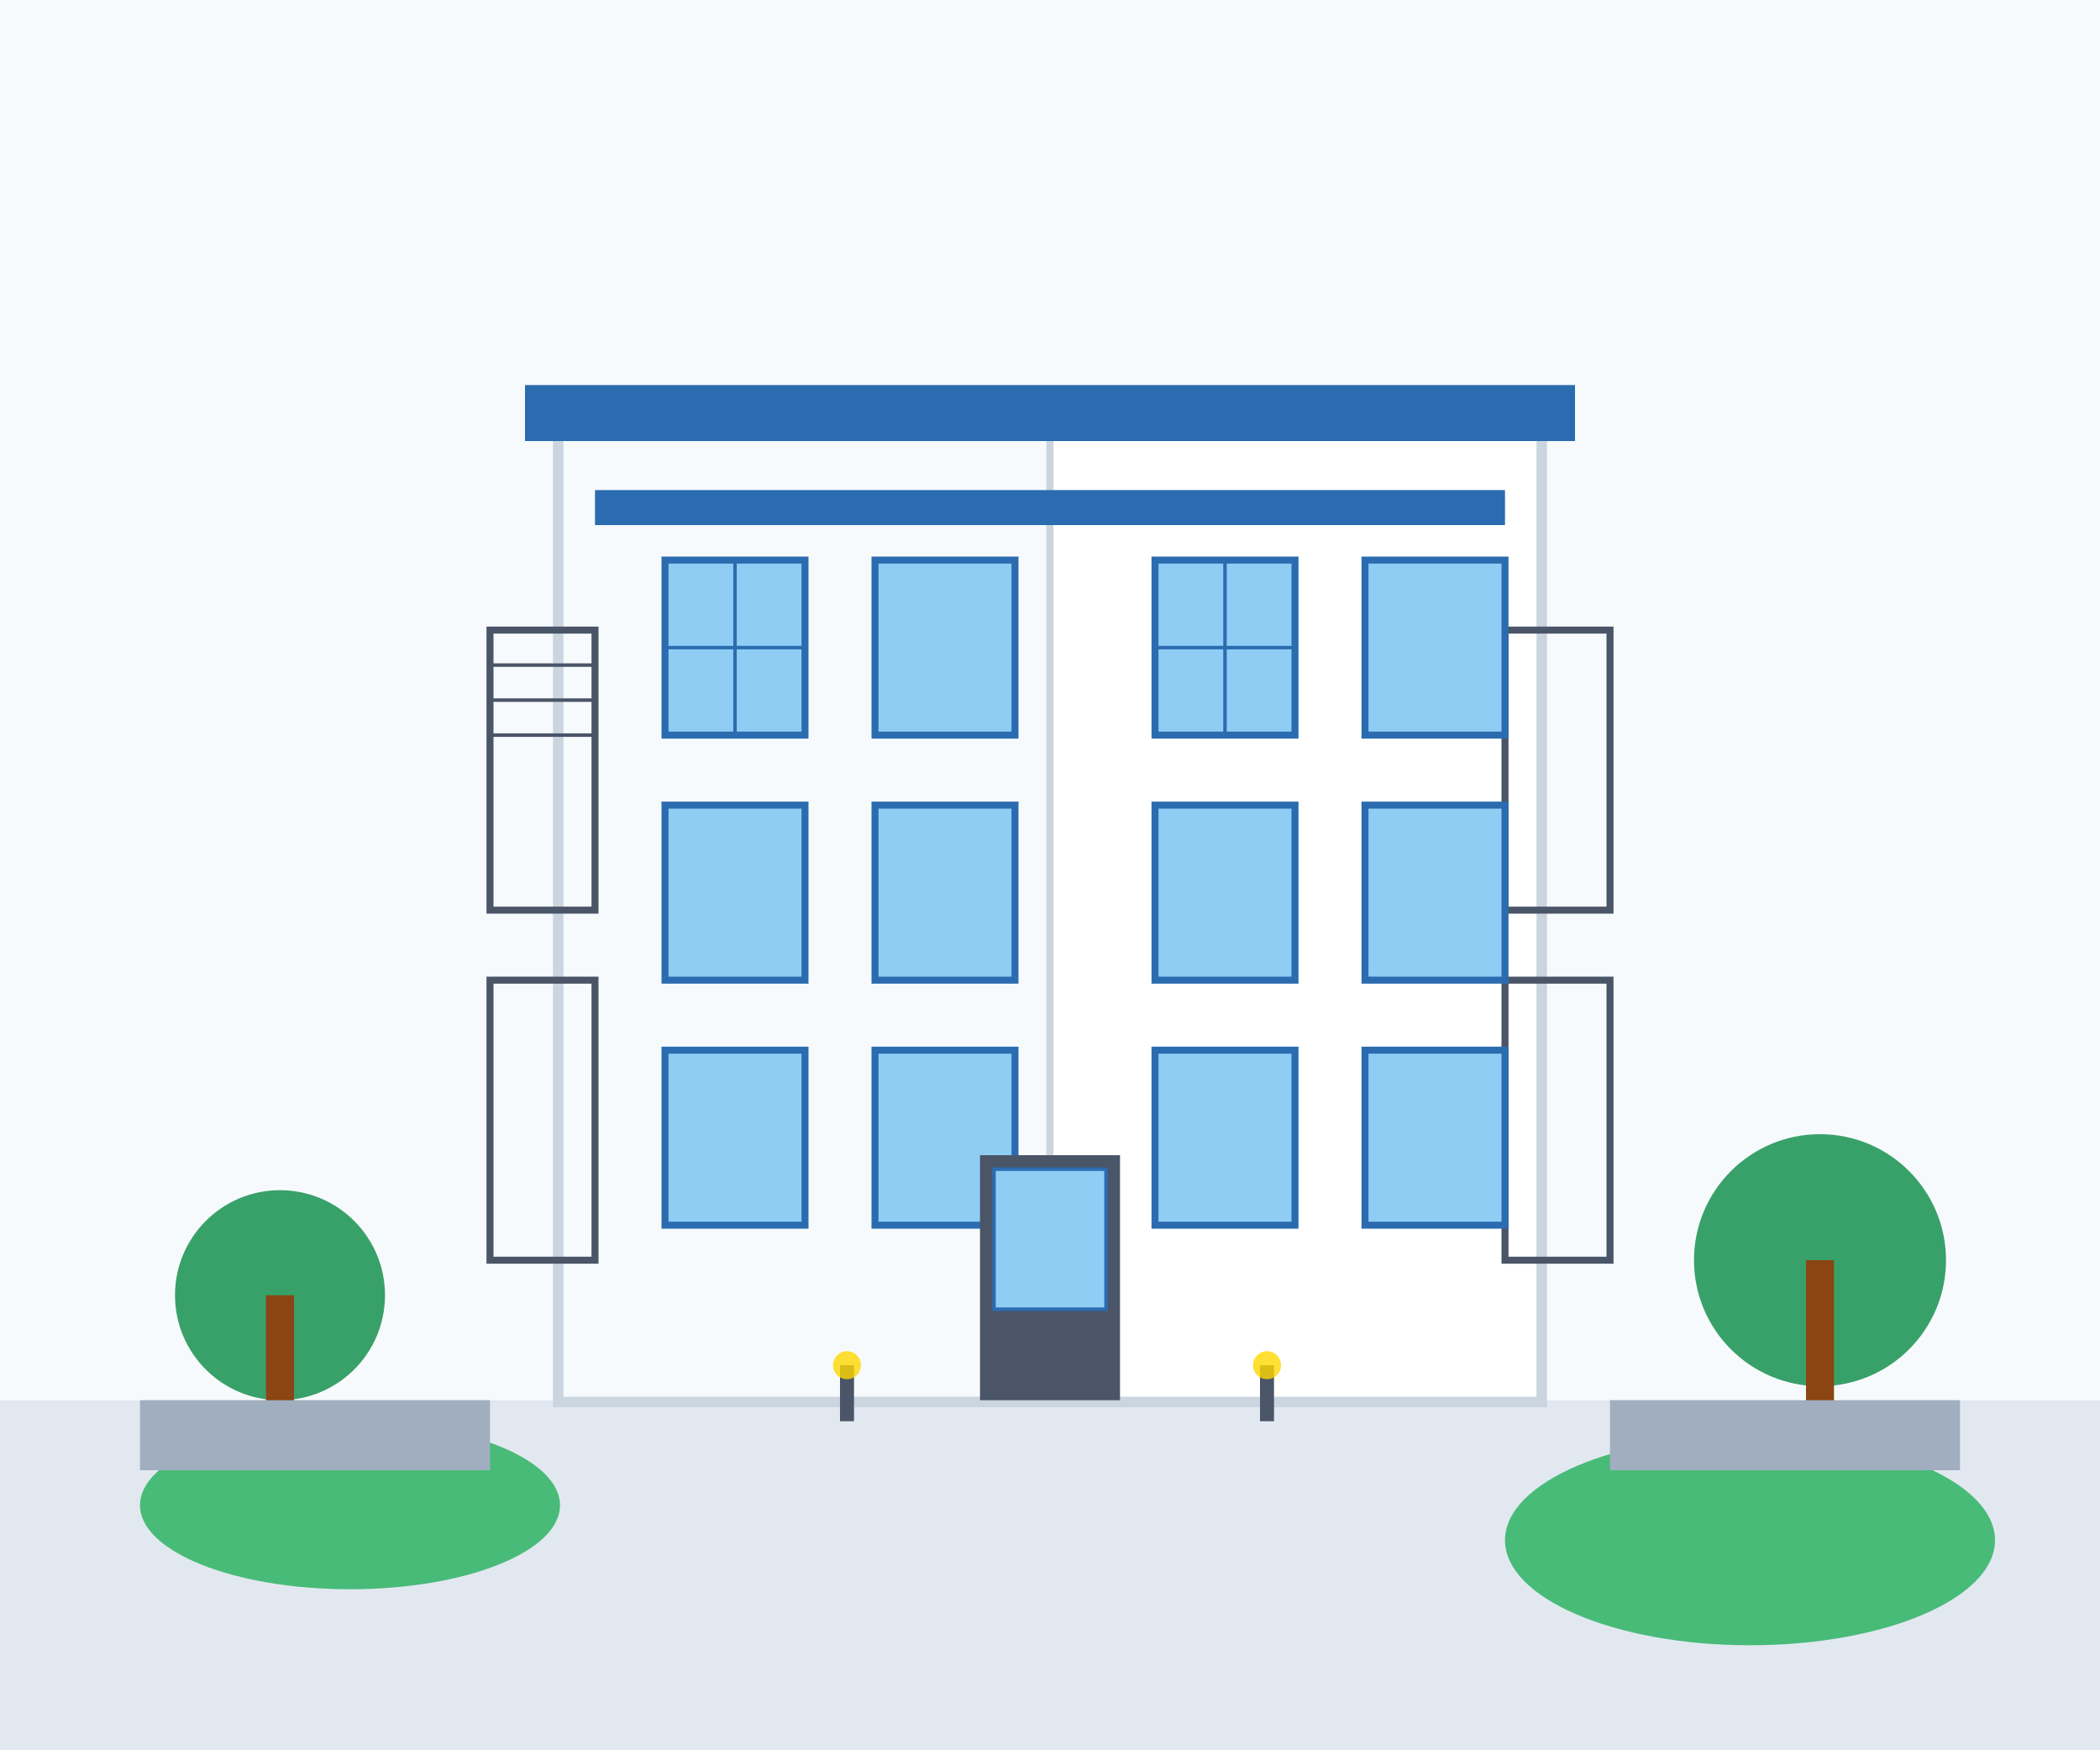 <svg width="300" height="250" viewBox="0 0 300 250" fill="none" xmlns="http://www.w3.org/2000/svg">
  <!-- Background -->
  <rect width="300" height="250" fill="#F7FAFC"/>
  
  <!-- Ground -->
  <rect x="0" y="200" width="300" height="50" fill="#E2E8F0"/>
  
  <!-- Main apartment building -->
  <rect x="80" y="60" width="140" height="140" fill="#FFFFFF" stroke="#CBD5E0" stroke-width="2"/>
  
  <!-- Building sections -->
  <rect x="80" y="60" width="70" height="140" fill="#F7FAFC" stroke="#CBD5E0" stroke-width="1"/>
  <rect x="150" y="60" width="70" height="140" fill="#FFFFFF" stroke="#CBD5E0" stroke-width="1"/>
  
  <!-- Flat roof with slight overhang -->
  <rect x="75" y="55" width="150" height="8" fill="#2B6CB0"/>
  
  <!-- Balconies -->
  <rect x="70" y="90" width="15" height="40" fill="none" stroke="#4A5568" stroke-width="1"/>
  <rect x="70" y="140" width="15" height="40" fill="none" stroke="#4A5568" stroke-width="1"/>
  
  <rect x="215" y="90" width="15" height="40" fill="none" stroke="#4A5568" stroke-width="1"/>
  <rect x="215" y="140" width="15" height="40" fill="none" stroke="#4A5568" stroke-width="1"/>
  
  <!-- Balcony railings -->
  <line x1="70" y1="95" x2="85" y2="95" stroke="#4A5568" stroke-width="0.5"/>
  <line x1="70" y1="100" x2="85" y2="100" stroke="#4A5568" stroke-width="0.5"/>
  <line x1="70" y1="105" x2="85" y2="105" stroke="#4A5568" stroke-width="0.5"/>
  
  <!-- Windows - Left section -->
  <rect x="95" y="80" width="20" height="25" fill="#90CDF4" stroke="#2B6CB0" stroke-width="1"/>
  <rect x="125" y="80" width="20" height="25" fill="#90CDF4" stroke="#2B6CB0" stroke-width="1"/>
  
  <rect x="95" y="115" width="20" height="25" fill="#90CDF4" stroke="#2B6CB0" stroke-width="1"/>
  <rect x="125" y="115" width="20" height="25" fill="#90CDF4" stroke="#2B6CB0" stroke-width="1"/>
  
  <rect x="95" y="150" width="20" height="25" fill="#90CDF4" stroke="#2B6CB0" stroke-width="1"/>
  <rect x="125" y="150" width="20" height="25" fill="#90CDF4" stroke="#2B6CB0" stroke-width="1"/>
  
  <!-- Windows - Right section -->
  <rect x="165" y="80" width="20" height="25" fill="#90CDF4" stroke="#2B6CB0" stroke-width="1"/>
  <rect x="195" y="80" width="20" height="25" fill="#90CDF4" stroke="#2B6CB0" stroke-width="1"/>
  
  <rect x="165" y="115" width="20" height="25" fill="#90CDF4" stroke="#2B6CB0" stroke-width="1"/>
  <rect x="195" y="115" width="20" height="25" fill="#90CDF4" stroke="#2B6CB0" stroke-width="1"/>
  
  <rect x="165" y="150" width="20" height="25" fill="#90CDF4" stroke="#2B6CB0" stroke-width="1"/>
  <rect x="195" y="150" width="20" height="25" fill="#90CDF4" stroke="#2B6CB0" stroke-width="1"/>
  
  <!-- Window frames -->
  <line x1="105" y1="80" x2="105" y2="105" stroke="#2B6CB0" stroke-width="0.5"/>
  <line x1="95" y1="92.5" x2="115" y2="92.5" stroke="#2B6CB0" stroke-width="0.5"/>
  
  <line x1="175" y1="80" x2="175" y2="105" stroke="#2B6CB0" stroke-width="0.5"/>
  <line x1="165" y1="92.5" x2="185" y2="92.5" stroke="#2B6CB0" stroke-width="0.5"/>
  
  <!-- Main entrance -->
  <rect x="140" y="165" width="20" height="35" fill="#4A5568"/>
  <circle cx="155" cy="180" r="1" fill="#CBD5E0"/>
  
  <!-- Glass entrance -->
  <rect x="142" y="167" width="16" height="20" fill="#90CDF4" stroke="#2B6CB0" stroke-width="0.5"/>
  
  <!-- Building name sign -->
  <rect x="85" y="70" width="130" height="5" fill="#2B6CB0"/>
  
  <!-- Landscaping -->
  <ellipse cx="50" cy="215" rx="30" ry="12" fill="#48BB78"/>
  <ellipse cx="250" cy="220" rx="35" ry="15" fill="#48BB78"/>
  
  <!-- Trees -->
  <circle cx="40" cy="185" r="15" fill="#38A169"/>
  <rect x="38" y="185" width="4" height="20" fill="#8B4513"/>
  
  <circle cx="260" cy="180" r="18" fill="#38A169"/>
  <rect x="258" y="180" width="4" height="25" fill="#8B4513"/>
  
  <!-- Parking area -->
  <rect x="20" y="200" width="50" height="10" fill="#A0AEC0"/>
  <rect x="230" y="200" width="50" height="10" fill="#A0AEC0"/>
  
  <!-- Modern lighting -->
  <rect x="120" y="195" width="2" height="8" fill="#4A5568"/>
  <circle cx="121" cy="195" r="2" fill="#FFD700" opacity="0.8"/>
  
  <rect x="180" y="195" width="2" height="8" fill="#4A5568"/>
  <circle cx="181" cy="195" r="2" fill="#FFD700" opacity="0.8"/>
</svg>
